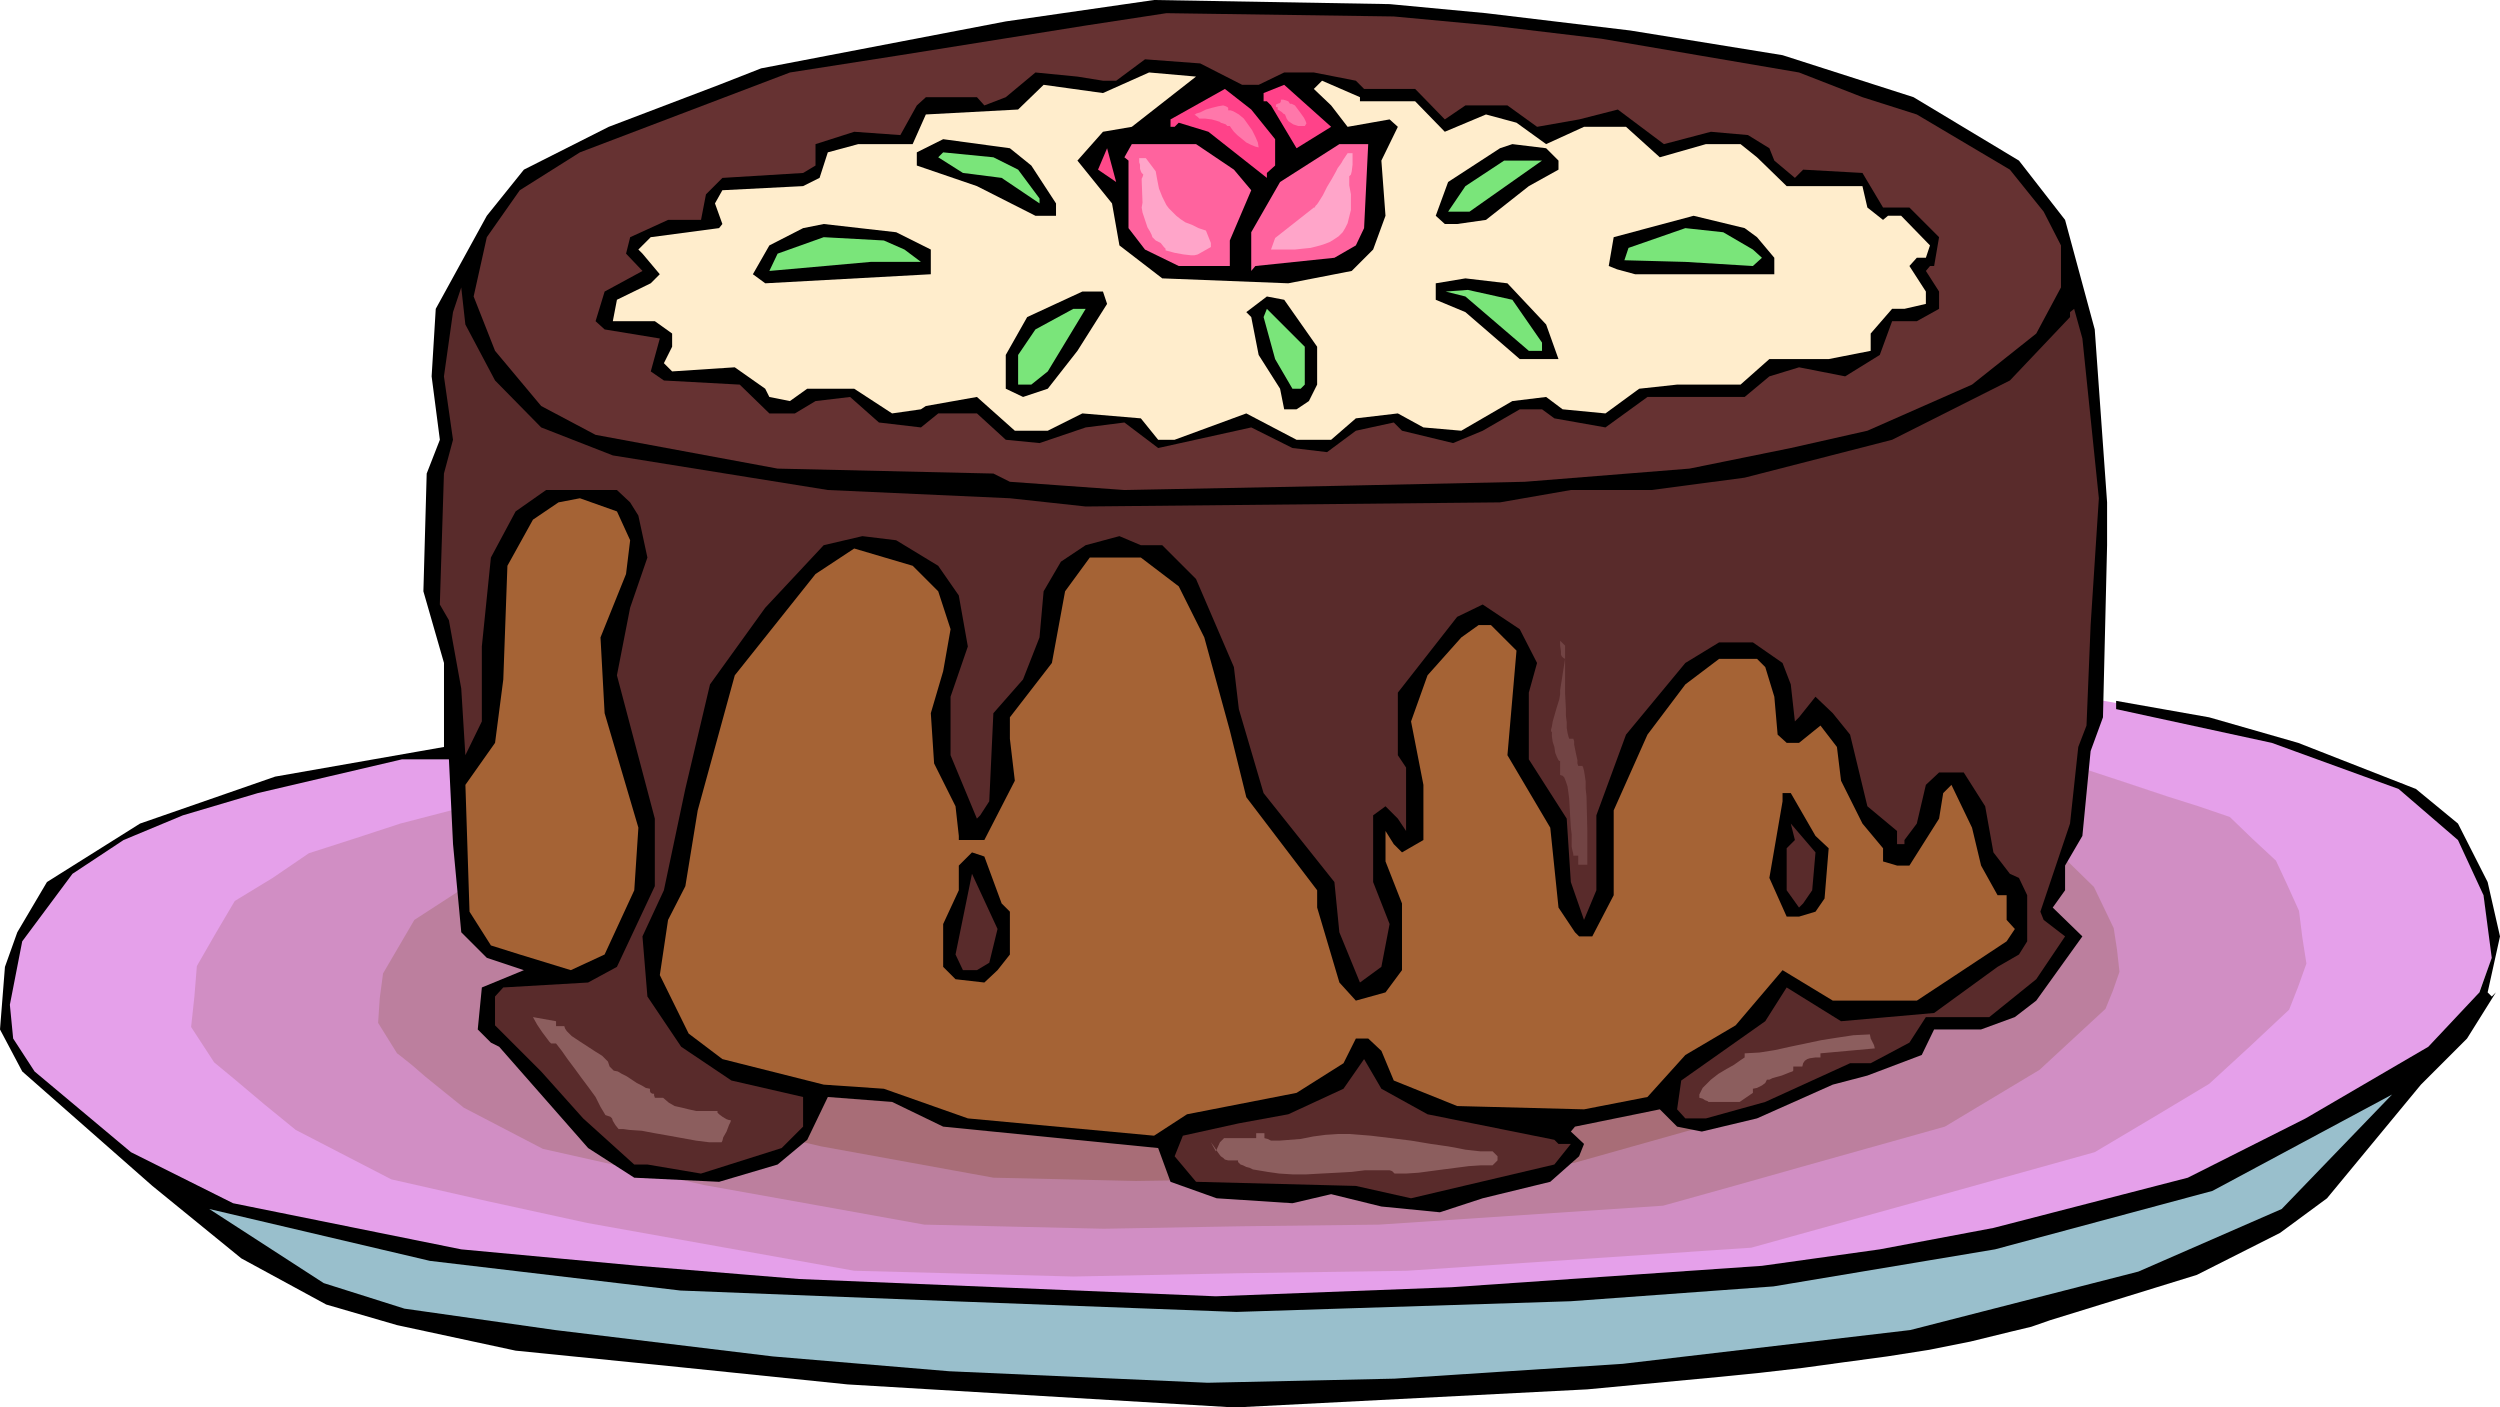 <?xml version="1.0" encoding="UTF-8" standalone="no"?>
<svg
   version="1.0"
   width="129.766mm"
   height="73.056mm"
   id="svg46"
   sodipodi:docname="Cake 15.wmf"
   xmlns:inkscape="http://www.inkscape.org/namespaces/inkscape"
   xmlns:sodipodi="http://sodipodi.sourceforge.net/DTD/sodipodi-0.dtd"
   xmlns="http://www.w3.org/2000/svg"
   xmlns:svg="http://www.w3.org/2000/svg">
  <sodipodi:namedview
     id="namedview46"
     pagecolor="#ffffff"
     bordercolor="#000000"
     borderopacity="0.25"
     inkscape:showpageshadow="2"
     inkscape:pageopacity="0.0"
     inkscape:pagecheckerboard="0"
     inkscape:deskcolor="#d1d1d1"
     inkscape:document-units="mm" />
  <defs
     id="defs1">
    <pattern
       id="WMFhbasepattern"
       patternUnits="userSpaceOnUse"
       width="6"
       height="6"
       x="0"
       y="0" />
  </defs>
  <path
     style="fill:#e5a0ea;fill-opacity:1;fill-rule:evenodd;stroke:none"
     d="m 163.539,141.048 -76.114,6.463 -19.23,2.747 -18.907,4.847 -21.17,6.947 -17.13,10.987 -8.726,15.026 -1.293,14.056 5.171,8.402 4.525,3.393 14.382,11.956 21.978,11.471 45.41,10.017 61.57,10.987 50.581,1.454 76.76,-1.454 79.669,-5.17 79.184,-21.973 26.502,-15.834 18.422,-17.288 3.878,-10.502 -1.778,-12.279 -5.171,-11.31 -10.504,-10.179 -14.544,-4.847 -24.24,-7.917 -26.341,-4.685 -78.376,-0.969 h -66.902 -0.323 l -0.323,0.162 h -0.485 -0.646 -0.646 l -0.808,0.162 h -0.97 -1.131 l -1.131,0.162 h -1.293 l -1.293,0.162 -3.07,0.162 -3.232,0.162 -3.555,0.162 -3.878,0.162 -4.04,0.323 -4.202,0.323 -4.525,0.162 -4.363,0.162 -9.211,0.646 -9.211,0.485 -4.363,0.323 -4.363,0.162 -4.202,0.162 -4.04,0.323 -3.878,0.162 -3.555,0.162 -3.232,0.323 -2.909,0.162 h -1.293 -1.293 l -1.131,0.162 h -0.97 l -0.97,0.162 h -0.808 -0.646 -0.646 -0.323 l -0.323,0.162 z"
     id="path1" />
  <path
     style="fill:#d18ec4;fill-opacity:1;fill-rule:evenodd;stroke:none"
     d="m 175.821,149.45 -32.32,2.908 -32.32,2.747 -8.242,1.131 -8.242,1.131 -16.16,4.201 -8.888,2.908 -9.05,2.908 -7.11,4.847 -7.434,4.524 -3.717,6.301 -3.717,6.463 -0.485,5.978 -0.646,5.978 4.525,6.947 3.717,3.07 6.141,5.17 6.141,5.009 9.373,4.847 9.373,4.847 19.23,4.362 19.23,4.201 26.179,4.685 26.179,4.685 42.986,1.131 32.643,-0.646 32.805,-0.485 67.549,-4.524 33.774,-9.371 33.613,-9.371 11.15,-6.624 11.312,-6.786 7.918,-7.271 7.757,-7.271 1.778,-4.524 1.616,-4.524 -0.808,-5.17 -0.646,-5.17 -2.262,-5.009 -2.262,-4.847 -4.525,-4.201 -4.525,-4.362 -6.141,-2.1 -6.141,-1.939 -10.181,-3.393 -10.342,-3.393 -11.312,-1.939 -11.15,-2.1 -66.579,-0.808 h -56.883 -0.485 l -0.485,0.162 h -0.485 -0.646 l -0.808,0.162 h -0.646 -1.939 l -2.262,0.162 -2.424,0.162 -2.909,0.162 -3.07,0.162 -3.232,0.323 -3.394,0.162 -3.717,0.162 -7.434,0.485 -7.757,0.323 -7.757,0.485 -3.878,0.323 -3.717,0.162 -3.555,0.162 -3.394,0.162 -3.232,0.323 -3.07,0.162 -2.747,0.162 -2.424,0.162 -2.262,0.162 h -1.778 -0.808 l -0.646,0.162 h -0.646 -0.485 -0.323 z"
     id="path2" />
  <path
     style="fill:#bc7f9e;fill-opacity:1;fill-rule:evenodd;stroke:none"
     d="m 188.102,157.851 -53.328,4.847 -6.787,0.808 -6.787,0.969 -6.464,1.616 -6.787,1.777 -7.272,2.424 -7.434,2.424 -5.979,3.878 -5.979,3.878 -6.141,10.502 -0.646,4.847 -0.323,4.847 3.717,5.978 0.646,0.485 0.808,0.646 1.616,1.293 2.424,2.1 2.586,2.1 5.01,4.039 15.514,8.078 15.837,3.554 15.837,3.554 21.654,3.878 21.493,3.878 35.229,0.808 26.987,-0.485 26.987,-0.323 55.752,-3.716 13.898,-3.878 13.736,-3.878 27.634,-7.755 18.584,-11.148 12.928,-11.956 1.454,-3.554 1.293,-3.716 -0.485,-4.362 -0.646,-4.201 -3.878,-8.078 -7.272,-7.109 -10.181,-3.393 -8.403,-2.747 -8.565,-2.908 -9.211,-1.616 -9.211,-1.616 -27.31,-0.323 -27.472,-0.485 h -46.864 -0.162 l -0.646,0.162 h -0.97 l -1.131,0.162 h -1.616 l -1.778,0.162 -2.101,0.162 h -2.424 l -2.424,0.162 -2.747,0.162 -2.909,0.162 -2.909,0.162 -6.141,0.485 -6.464,0.323 -6.302,0.323 -6.302,0.323 -2.909,0.323 h -2.747 l -2.586,0.323 h -2.586 l -2.262,0.162 -2.101,0.162 -1.778,0.162 h -1.454 l -1.293,0.162 h -0.808 -0.485 z"
     id="path3" />
  <path
     style="fill:#a86d77;fill-opacity:1;fill-rule:evenodd;stroke:none"
     d="m 200.384,166.415 -21.008,1.777 -21.008,1.939 -5.333,0.646 -5.333,0.808 -10.342,2.585 -11.635,3.878 -9.373,5.978 -2.424,4.201 -2.424,4.201 -0.323,3.716 -0.485,4.039 2.909,4.362 2.424,2.1 4.04,3.231 4.04,3.231 11.958,6.301 12.443,2.747 6.302,1.293 6.302,1.454 33.774,6.14 27.957,0.646 21.008,-0.323 21.17,-0.323 10.827,-0.808 10.989,-0.646 21.978,-1.454 21.816,-6.14 21.816,-5.978 14.382,-8.725 5.171,-4.685 5.01,-4.847 1.131,-2.747 0.97,-2.908 -0.323,-3.393 -0.485,-3.393 -1.454,-3.231 -1.454,-3.07 -2.909,-2.747 -2.909,-2.747 -8.08,-2.747 -13.251,-4.362 -14.544,-2.585 -43.147,-0.485 h -36.683 -0.162 -0.323 -0.808 l -0.97,0.162 h -1.293 l -1.454,0.162 h -1.616 l -1.778,0.162 -1.939,0.162 h -2.101 l -2.262,0.162 -2.262,0.162 -5.01,0.323 -5.01,0.162 -5.01,0.323 -4.848,0.323 -2.262,0.162 -2.262,0.162 h -2.101 l -1.939,0.162 -1.778,0.162 h -1.616 l -1.454,0.162 h -1.131 l -0.97,0.162 h -0.646 z"
     id="path4" />
  <path
     style="fill:#935e51;fill-opacity:1;fill-rule:evenodd;stroke:none"
     d="m 212.504,174.978 -30.542,2.585 -3.717,0.485 -4.04,0.485 -7.434,1.939 -4.202,1.454 -4.363,1.454 -6.787,4.362 -3.555,5.978 -0.323,2.747 -0.162,2.908 0.485,0.808 0.485,0.808 1.131,1.777 0.808,0.646 0.97,0.646 2.909,2.424 2.909,2.424 4.363,2.262 4.525,2.262 17.938,4.039 24.725,4.362 10.181,0.323 10.019,0.162 15.352,-0.162 15.352,-0.323 31.835,-2.1 15.837,-4.362 15.837,-4.362 5.171,-3.231 5.333,-3.07 3.717,-3.393 3.717,-3.554 0.808,-2.1 0.808,-2.1 -0.323,-2.424 -0.323,-2.424 -2.262,-4.685 -1.939,-1.939 -2.101,-2.1 -2.909,-0.969 -2.909,-0.969 -5.01,-1.454 -4.686,-1.616 -5.333,-0.969 -5.333,-0.969 -15.514,-0.162 -7.918,-0.162 -7.757,-0.162 h -26.826 -0.485 l -0.485,0.162 h -0.646 -0.97 l -0.97,0.162 h -1.293 l -1.293,0.162 h -1.454 l -1.454,0.162 -3.394,0.162 -3.555,0.162 -3.555,0.323 -3.717,0.162 -3.555,0.162 -3.232,0.162 -1.616,0.162 -1.293,0.162 h -1.293 l -1.293,0.162 h -0.97 -0.808 l -0.808,0.162 h -0.485 z"
     id="path5" />
  <path
     style="fill:#7c4928;fill-opacity:1;fill-rule:evenodd;stroke:none"
     d="m 224.624,183.379 -18.907,1.616 -4.848,0.646 -4.848,1.293 -5.171,1.777 -4.363,2.585 -2.101,3.878 -0.485,3.554 1.454,1.939 1.131,0.969 3.555,2.908 5.494,2.908 11.312,2.424 15.352,2.908 12.766,0.323 19.069,-0.323 19.877,-1.293 19.877,-5.493 6.626,-4.039 4.525,-4.362 0.97,-2.585 -0.323,-3.07 -1.293,-2.908 -2.747,-2.424 -3.555,-1.131 -6.141,-2.1 -6.626,-1.131 -19.554,-0.162 h -16.645 -0.162 -0.323 -1.131 -0.646 l -1.616,0.162 -1.778,0.162 h -2.101 l -4.525,0.323 -4.525,0.162 -1.939,0.162 -1.939,0.162 h -1.454 -0.646 -0.97 l -0.323,0.162 z"
     id="path6" />
  <path
     style="fill:#000000;fill-opacity:1;fill-rule:evenodd;stroke:none"
     d="m 291.526,2.585 28.28,3.393 29.896,4.847 25.694,8.24 20.685,12.441 9.05,11.633 5.818,21.488 2.424,33.929 v 8.402 l -0.808,33.768 -2.424,6.624 -1.616,16.641 -3.394,5.816 v 4.847 l -2.424,3.393 5.818,5.655 -9.05,12.602 -4.202,3.231 -6.626,2.424 h -9.211 l -2.424,5.009 -10.666,4.039 -6.787,1.777 -14.867,6.624 -10.827,2.585 -4.848,-0.969 -3.394,-3.393 -16.645,3.393 -0.808,0.969 2.586,2.424 -0.97,2.424 -5.656,5.009 -13.251,3.231 -8.403,2.747 -11.474,-1.131 -9.858,-2.424 -7.595,1.777 -14.867,-0.969 -9.05,-3.231 -2.424,-6.624 -42.178,-4.201 -10.019,-4.847 -12.605,-0.969 -4.04,8.402 -5.818,4.847 -11.474,3.393 -16.645,-0.808 -9.05,-5.816 -17.453,-19.873 -1.616,-0.808 -2.586,-2.585 0.808,-8.24 8.242,-3.393 -7.272,-2.424 -5.01,-5.009 -1.616,-17.288 -0.808,-16.641 h -9.211 l -28.28,6.624 -14.706,4.362 -11.635,4.847 -10.019,6.624 -9.858,13.249 -2.424,12.441 0.646,6.624 4.202,6.463 18.907,15.834 20.038,10.017 44.763,9.048 34.744,3.231 31.512,2.585 81.77,3.393 46.218,-1.777 60.923,-4.201 23.109,-3.231 22.301,-4.201 38.138,-9.856 23.109,-11.633 24.078,-14.056 10.019,-10.663 2.424,-6.786 -1.616,-12.279 -5.01,-10.825 -11.635,-10.017 -24.886,-9.048 -30.542,-6.624 v -1.616 l 18.261,3.231 17.453,5.009 23.109,9.048 8.242,6.786 5.818,11.471 2.424,10.663 -2.424,10.987 0.808,0.808 0.808,-0.808 -5.656,9.048 -9.05,9.048 -18.422,22.296 -9.211,6.786 -16.322,8.24 -28.765,8.886 -3.717,1.293 -4.04,0.969 -7.918,1.939 -8.08,1.616 -8.242,1.293 -8.403,1.131 -8.242,1.131 -8.403,0.969 -8.08,0.808 -25.694,2.424 -69.165,3.554 -75.952,-4.524 -32.966,-3.393 -32.158,-3.231 -23.27,-5.009 L 63.994,255.923 47.349,246.875 29.896,232.657 4.363,210.199 0,201.959 l 0.97,-12.279 2.424,-6.786 5.818,-9.856 18.261,-11.471 26.502,-9.209 33.128,-5.816 V 130.062 L 83.062,116.005 83.709,92.901 86.294,86.277 84.678,73.836 85.486,60.588 95.505,42.331 102.777,33.283 119.422,24.881 141.077,16.641 149.318,13.41 197.313,4.201 226.401,0 272.619,0.808 Z"
     id="path7" />
  <path
     style="fill:#663232;fill-opacity:1;fill-rule:evenodd;stroke:none"
     d="m 292.496,5.009 21.654,2.585 38.784,6.624 12.443,4.847 10.666,3.393 18.261,10.825 6.626,8.24 3.394,6.624 v 8.24 l -4.848,9.048 -12.605,10.017 -20.523,9.048 -15.029,3.393 -19.877,4.039 -32.32,2.585 -37.33,0.808 -41.208,0.808 -22.462,-1.616 -3.232,-1.616 -42.339,-0.969 -35.714,-6.624 -10.666,-5.655 -9.05,-10.825 -4.202,-10.663 2.586,-11.633 6.464,-9.209 11.797,-7.432 41.208,-15.672 21.654,-3.393 36.36,-5.816 15.837,-2.424 44.602,0.646 z"
     id="path8" />
  <path
     style="fill:#000000;fill-opacity:1;fill-rule:evenodd;stroke:none"
     d="m 243.693,16.641 h 3.232 l 5.01,-2.424 h 5.818 l 8.242,1.616 1.616,1.616 h 10.019 l 5.818,5.978 4.04,-2.747 h 8.242 l 5.818,4.201 8.242,-1.454 7.595,-1.939 9.05,6.786 9.211,-2.424 7.272,0.646 4.202,2.585 0.97,2.424 4.04,3.393 1.616,-1.616 11.635,0.646 4.04,6.786 h 5.171 l 5.818,5.816 -0.97,5.655 h -0.808 l -0.808,0.969 2.586,4.039 v 3.393 l -4.363,2.424 h -4.848 l -2.424,6.624 -6.787,4.201 -9.05,-1.777 -5.818,1.777 -4.848,4.039 h -19.069 l -8.242,5.978 -10.019,-1.777 -2.424,-1.777 h -4.363 l -7.272,4.201 -5.818,2.424 -10.019,-2.424 -1.616,-1.616 -7.434,1.616 -5.656,4.201 -6.787,-0.808 -8.08,-4.039 -18.261,4.039 -6.626,-5.009 -7.595,0.969 -9.05,3.07 -6.626,-0.646 -5.656,-5.17 h -7.595 l -3.394,2.747 -8.242,-0.969 -5.656,-5.009 -6.787,0.808 -4.04,2.424 h -5.01 l -5.818,-5.655 -14.867,-0.808 -2.586,-1.777 1.778,-6.463 -10.827,-1.777 -1.778,-1.616 1.778,-5.816 7.434,-4.039 -3.232,-3.393 0.808,-3.231 7.434,-3.393 h 6.464 l 0.97,-5.009 3.232,-3.231 15.837,-0.969 2.424,-1.454 v -4.201 l 7.595,-2.424 9.05,0.646 3.232,-5.816 1.778,-1.616 h 10.019 l 1.454,1.616 4.202,-1.616 5.818,-4.847 8.242,0.808 5.01,0.808 h 2.586 l 5.656,-4.201 10.827,0.808 z"
     id="path9" />
  <path
     style="fill:#ffedcc;fill-opacity:1;fill-rule:evenodd;stroke:none"
     d="m 222.038,24.881 -5.656,0.969 -5.01,5.655 6.787,8.402 1.454,8.24 8.403,6.463 24.725,0.969 12.443,-2.424 4.202,-4.201 2.424,-6.624 -0.808,-10.825 3.232,-6.624 -1.616,-1.454 -8.242,1.454 -3.232,-4.201 -3.394,-3.231 1.616,-1.616 7.434,3.231 v 0.808 h 10.827 l 5.818,5.978 8.08,-3.393 5.979,1.616 5.818,4.201 7.434,-3.393 h 8.242 l 6.626,5.978 9.05,-2.585 h 6.787 l 3.232,2.585 5.818,5.655 h 14.867 l 0.97,4.201 3.07,2.424 0.97,-0.808 h 2.586 l 5.656,5.816 -0.808,2.424 h -1.778 l -1.454,1.616 3.232,5.009 v 2.424 l -4.202,0.969 h -2.424 l -4.202,4.847 v 3.393 l -8.242,1.616 h -11.635 l -5.656,5.009 h -12.443 l -7.434,0.808 -6.626,4.847 -8.403,-0.808 -3.232,-2.424 -6.626,0.808 -10.019,5.816 -7.434,-0.646 -5.01,-2.747 -8.242,0.969 -4.848,4.201 h -6.787 l -9.858,-5.17 -14.059,5.17 h -3.232 l -3.394,-4.201 -11.474,-0.969 -6.787,3.393 h -6.464 l -7.434,-6.624 -10.019,1.777 -0.97,0.646 -5.656,0.808 -7.434,-4.847 h -9.211 l -3.394,2.424 -4.04,-0.808 -0.808,-1.616 -5.979,-4.201 -12.282,0.808 -1.616,-1.616 1.616,-3.231 v -2.585 l -3.394,-2.424 h -8.242 l 0.808,-4.201 6.626,-3.231 1.778,-1.777 -3.394,-4.039 -0.808,-0.808 2.424,-2.424 13.413,-1.777 0.646,-0.808 -1.454,-4.039 1.454,-2.585 15.837,-0.808 3.232,-1.616 1.616,-5.009 5.979,-1.616 h 10.666 l 2.586,-5.816 18.099,-0.969 5.01,-4.847 11.635,1.616 9.05,-4.039 9.211,0.808 z"
     id="path10" />
  <path
     style="fill:#ff4289;fill-opacity:1;fill-rule:evenodd;stroke:none"
     d="m 254.358,29.082 -5.01,-8.402 -0.808,-0.808 h -0.646 v -1.616 l 4.04,-1.616 9.211,8.24 z"
     id="path11" />
  <path
     style="fill:#ff4289;fill-opacity:1;fill-rule:evenodd;stroke:none"
     d="m 250.157,27.305 v 5.17 l -1.616,1.454 v 0.969 l -11.474,-9.048 -5.818,-1.777 -0.808,0.808 h -0.808 v -1.454 l 10.666,-5.978 5.171,4.039 z"
     id="path12" />
  <path
     style="fill:#000000;fill-opacity:1;fill-rule:evenodd;stroke:none"
     d="m 202.323,32.475 4.848,7.432 v 2.424 h -4.04 L 191.657,36.514 179.861,32.475 v -2.585 l 5.171,-2.585 13.09,1.777 z"
     id="path13" />
  <path
     style="fill:#ff639e;fill-opacity:1;fill-rule:evenodd;stroke:none"
     d="m 242.077,33.283 3.394,4.039 -4.202,9.856 v 5.009 h -10.019 l -6.626,-3.231 -3.232,-4.201 V 31.506 l -0.808,-0.646 1.454,-2.585 h 12.605 z"
     id="path14" />
  <path
     style="fill:#ff639e;fill-opacity:1;fill-rule:evenodd;stroke:none"
     d="m 267.609,44.754 -1.616,3.393 -4.202,2.424 -15.514,1.616 -0.808,0.969 v -7.594 l 5.656,-9.856 11.635,-7.432 h 5.656 z"
     id="path15" />
  <path
     style="fill:#000000;fill-opacity:1;fill-rule:evenodd;stroke:none"
     d="M 305.747,31.506 V 33.283 l -5.818,3.231 -8.403,6.624 -5.656,0.808 h -2.424 l -1.778,-1.616 2.424,-6.624 10.181,-6.624 2.424,-0.808 6.626,0.808 z"
     id="path16" />
  <path
     style="fill:#ff4989;fill-opacity:1;fill-rule:evenodd;stroke:none"
     d="m 215.413,33.283 1.778,-4.201 1.778,6.624 z"
     id="path17" />
  <path
     style="fill:#7ae57a;fill-opacity:1;fill-rule:evenodd;stroke:none"
     d="m 199.737,33.283 4.202,5.655 v 0.969 l -7.434,-5.009 -7.595,-0.969 -4.848,-3.07 0.97,-0.969 9.858,0.969 z"
     id="path18" />
  <path
     style="fill:#7ae57a;fill-opacity:1;fill-rule:evenodd;stroke:none"
     d="m 288.294,41.523 h -4.202 l 3.394,-5.009 7.595,-5.009 h 7.434 z"
     id="path19" />
  <path
     style="fill:#000000;fill-opacity:1;fill-rule:evenodd;stroke:none"
     d="m 344.692,46.531 3.394,4.039 v 3.231 h -27.31 l -3.555,-0.969 -1.616,-0.646 0.97,-5.655 15.675,-4.201 10.019,2.424 z"
     id="path20" />
  <path
     style="fill:#000000;fill-opacity:1;fill-rule:evenodd;stroke:none"
     d="m 182.608,48.955 v 4.847 l -32.482,1.777 -2.424,-1.777 3.232,-5.655 6.626,-3.393 4.04,-0.808 14.221,1.616 z"
     id="path21" />
  <path
     style="fill:#7ae57a;fill-opacity:1;fill-rule:evenodd;stroke:none"
     d="m 343.884,48.955 1.778,1.616 -1.778,1.616 -13.251,-0.808 -11.958,-0.323 0.808,-2.424 11.15,-3.878 7.434,0.808 z"
     id="path22" />
  <path
     style="fill:#7ae57a;fill-opacity:1;fill-rule:evenodd;stroke:none"
     d="m 177.437,48.955 3.232,2.424 h -9.858 l -19.877,1.777 1.616,-3.393 9.05,-3.231 11.797,0.646 z"
     id="path23" />
  <path
     style="fill:#000000;fill-opacity:1;fill-rule:evenodd;stroke:none"
     d="m 303.323,63.658 2.424,6.786 h -7.595 l -10.666,-9.209 -5.818,-2.424 v -3.231 l 5.818,-0.969 8.242,0.969 z"
     id="path24" />
  <path
     style="fill:#592b2b;fill-opacity:1;fill-rule:evenodd;stroke:none"
     d="m 97.121,74.644 9.05,9.209 14.059,5.493 42.178,6.786 35.714,1.616 14.867,1.616 81.285,-0.808 13.898,-2.424 h 15.837 l 18.261,-2.424 28.926,-7.432 23.109,-11.633 11.797,-12.441 v -0.969 l 0.808,-0.646 1.616,5.816 3.232,31.344 -1.616,24.881 -0.808,19.711 -1.616,4.201 -1.616,15.026 -5.818,17.288 0.646,1.616 4.202,3.231 -5.656,8.402 -9.211,7.432 h -12.443 l -3.232,5.009 -7.595,4.039 h -4.04 l -16.645,7.594 -11.635,3.231 h -4.04 l -1.616,-1.777 0.808,-5.655 16.483,-11.633 4.202,-6.624 10.666,6.624 18.261,-1.616 12.443,-9.048 4.202,-2.424 1.616,-2.585 v -9.048 l -1.616,-3.393 -1.778,-0.808 -3.232,-4.201 -1.616,-9.048 -4.202,-6.624 h -4.848 l -2.586,2.424 -1.778,7.594 -2.424,3.231 v 0.808 h -1.454 v -2.585 l -5.818,-4.847 -3.394,-14.056 -3.394,-4.201 -3.394,-3.231 -3.232,4.039 -0.808,0.808 -0.808,-7.271 -1.616,-4.201 -5.818,-4.039 h -6.626 l -6.626,4.039 -11.635,14.056 -5.818,15.834 v 14.703 l -2.424,5.816 -2.586,-7.432 -0.808,-12.441 -7.434,-11.633 v -13.087 l 1.616,-5.816 -3.394,-6.624 -7.272,-4.847 -5.01,2.424 -11.635,14.864 v 12.279 l 1.616,2.424 v 12.441 l -1.616,-2.424 -2.424,-2.424 -2.424,1.777 v 13.087 l 3.232,8.24 -1.616,8.402 -4.202,3.07 -4.04,-9.856 -0.97,-9.856 -13.898,-17.449 -4.848,-16.48 -0.97,-8.24 -7.434,-17.288 -6.626,-6.624 h -4.202 l -4.202,-1.777 -6.626,1.777 -4.848,3.231 -3.394,5.816 -0.808,9.048 -3.232,8.24 -5.818,6.624 -0.808,17.288 -1.778,2.747 -0.646,0.646 -5.171,-12.441 v -11.471 l 3.394,-9.856 -1.778,-10.017 -4.04,-5.816 -8.242,-5.009 -6.626,-0.808 -7.595,1.777 -11.474,12.279 -10.827,15.026 -4.848,20.519 -4.202,19.873 -4.202,9.048 0.97,11.794 6.626,9.856 9.858,6.624 14.059,3.231 v 5.816 l -4.202,4.201 -15.837,5.009 -10.504,-1.777 h -2.586 l -10.019,-9.048 -8.242,-9.209 -9.05,-9.048 v -5.655 l 1.616,-1.777 16.645,-0.969 5.656,-3.07 7.434,-15.834 v -13.249 l -7.434,-28.113 2.586,-13.249 3.394,-9.856 -1.778,-8.24 -1.616,-2.585 -2.586,-2.424 h -13.898 l -5.979,4.201 -4.848,9.048 -1.778,17.449 v 14.703 l -3.232,6.624 -0.808,-13.087 -2.424,-13.41 -1.778,-3.07 0.808,-25.689 1.778,-6.624 -1.778,-12.441 1.778,-12.602 1.616,-4.847 0.808,7.271 z"
     id="path25" />
  <path
     style="fill:#000000;fill-opacity:1;fill-rule:evenodd;stroke:none"
     d="m 217.19,59.618 -5.818,9.209 -5.818,7.432 -4.848,1.616 -3.394,-1.616 v -6.624 l 4.202,-7.432 10.827,-5.009 h 4.04 z"
     id="path26" />
  <path
     style="fill:#7ae57a;fill-opacity:1;fill-rule:evenodd;stroke:none"
     d="m 302.515,67.212 v 1.616 h -2.586 l -12.443,-10.663 -3.878,-0.969 4.363,-0.323 8.726,1.939 z"
     id="path27" />
  <path
     style="fill:#000000;fill-opacity:1;fill-rule:evenodd;stroke:none"
     d="m 258.398,68.02 v 7.432 l -1.616,3.231 -2.424,1.616 h -2.424 l -0.808,-4.039 -4.202,-6.624 -1.454,-7.432 -0.97,-0.969 4.04,-3.07 3.394,0.646 z"
     id="path28" />
  <path
     style="fill:#7ae57a;fill-opacity:1;fill-rule:evenodd;stroke:none"
     d="m 205.555,72.867 -3.232,2.585 h -2.586 v -5.816 l 3.394,-5.009 7.434,-4.039 h 2.424 z"
     id="path29" />
  <path
     style="fill:#7ae57a;fill-opacity:1;fill-rule:evenodd;stroke:none"
     d="m 255.974,75.452 -0.808,0.808 h -1.616 l -3.394,-5.816 -2.262,-8.24 0.646,-1.616 7.434,7.432 z"
     id="path30" />
  <path
     style="fill:#a56335;fill-opacity:1;fill-rule:evenodd;stroke:none"
     d="m 123.624,105.988 -0.808,6.624 -5.01,12.441 0.808,14.864 6.626,22.458 -0.808,12.279 -5.818,12.602 -6.626,3.07 -10.019,-3.07 -5.656,-1.777 -4.202,-6.624 -0.808,-24.881 5.818,-8.24 1.616,-12.441 0.808,-22.296 5.01,-9.048 5.01,-3.393 4.202,-0.808 7.272,2.585 z"
     id="path31" />
  <path
     style="fill:#a56335;fill-opacity:1;fill-rule:evenodd;stroke:none"
     d="m 184.062,116.005 2.424,7.432 -1.454,8.24 -2.424,8.24 0.646,9.856 4.202,8.402 0.646,5.816 v 0.808 h 5.01 l 5.979,-11.633 -0.97,-8.24 v -4.201 l 8.242,-10.663 2.586,-14.056 4.848,-6.624 h 10.019 l 7.434,5.655 5.01,10.017 5.01,18.257 3.232,13.087 13.898,18.257 v 3.393 l 4.363,14.703 3.232,3.554 5.818,-1.616 3.232,-4.362 v -13.087 l -3.232,-8.24 v -5.978 l 1.616,2.585 1.616,1.616 4.202,-2.424 V 153.974 l -2.424,-12.441 3.232,-9.048 6.626,-7.432 3.394,-2.424 h 2.424 l 5.01,5.009 -1.778,20.519 8.403,14.218 1.616,15.672 3.232,4.847 0.808,0.808 h 2.586 l 4.202,-8.078 v -16.641 l 6.626,-14.864 7.434,-9.856 6.626,-5.009 h 7.434 l 1.616,1.616 1.778,5.816 0.646,7.432 1.778,1.616 h 2.424 l 4.202,-3.393 3.232,4.201 0.808,6.624 4.202,8.402 4.04,4.847 v 2.585 l 2.747,0.808 h 2.424 l 5.818,-9.209 0.808,-5.009 1.616,-1.616 4.04,8.402 1.778,7.432 3.232,5.816 h 1.778 v 4.847 l 1.616,1.777 -1.616,2.424 -10.019,6.624 -7.595,5.009 h -16.483 l -9.858,-5.978 -9.211,10.825 -9.858,5.816 -7.434,8.24 -12.443,2.424 -24.886,-0.646 -12.443,-5.009 -2.424,-5.816 -2.586,-2.424 h -2.424 l -2.424,4.847 -9.211,5.816 -21.493,4.201 -6.464,4.201 -36.522,-3.393 -16.483,-5.816 -11.797,-0.808 -19.877,-5.009 -6.626,-5.009 -5.656,-11.471 1.616,-10.825 3.394,-6.624 2.424,-14.864 7.272,-26.497 15.837,-19.873 7.595,-5.009 11.474,3.393 z"
     id="path32" />
  <path
     style="fill:#000000;fill-opacity:1;fill-rule:evenodd;stroke:none"
     d="m 356.166,163.991 2.586,2.424 -0.808,9.856 -1.778,2.585 -3.232,0.969 h -2.424 l -3.394,-7.594 2.586,-15.026 v -1.616 h 1.616 z"
     id="path33" />
  <path
     style="fill:#592b2b;fill-opacity:1;fill-rule:evenodd;stroke:none"
     d="m 355.52,174.654 -1.778,2.585 -0.808,0.808 -2.424,-3.393 v -8.24 l 1.616,-1.616 -0.808,-3.231 4.848,5.655 z"
     id="path34" />
  <path
     style="fill:#000000;fill-opacity:1;fill-rule:evenodd;stroke:none"
     d="m 196.505,177.24 1.616,1.616 v 8.402 l -2.424,3.07 -2.586,2.424 -5.656,-0.646 -2.424,-2.424 v -8.402 l 3.07,-6.624 v -4.847 l 2.586,-2.585 2.424,0.808 z"
     id="path35" />
  <path
     style="fill:#592b2b;fill-opacity:1;fill-rule:evenodd;stroke:none"
     d="m 194.081,188.872 -2.424,1.454 h -2.747 l -1.454,-3.07 3.232,-15.834 5.01,10.825 z"
     id="path36" />
  <path
     style="fill:#592b2b;fill-opacity:1;fill-rule:evenodd;stroke:none"
     d="m 280.052,218.601 24.886,5.009 0.808,0.808 h 2.424 l -3.232,4.039 -28.118,6.624 -10.827,-2.424 -31.35,-0.808 -4.202,-5.009 1.616,-4.039 10.989,-2.424 9.696,-1.777 10.827,-5.009 4.04,-5.816 3.394,5.816 z"
     id="path37" />
  <path
     style="fill:#8c5e5e;fill-opacity:1;fill-rule:evenodd;stroke:none"
     d="m 104.555,199.536 0.808,1.454 0.97,1.454 0.97,1.293 0.485,0.646 0.323,0.323 h 0.97 l 1.131,1.454 1.131,1.616 1.454,1.939 1.293,1.777 1.454,1.939 1.293,1.777 0.97,1.939 0.97,1.616 0.485,0.162 0.485,0.162 0.323,0.323 0.162,0.485 0.485,0.808 0.646,0.808 h 0.97 l 1.131,0.162 2.424,0.162 2.586,0.485 2.747,0.485 5.333,0.969 2.586,0.323 h 2.424 l 0.162,-0.323 0.162,-0.646 0.646,-1.131 0.485,-1.293 0.323,-0.646 v -0.323 h -0.323 l -0.485,-0.162 -0.808,-0.485 -0.646,-0.485 -0.323,-0.323 v -0.323 h -2.747 -1.454 l -1.454,-0.323 -1.293,-0.323 -1.454,-0.323 -1.131,-0.646 -1.131,-0.969 v 0 h -0.808 -0.808 v 0 l -0.162,-0.485 v -0.323 h -0.323 l -0.323,-0.162 -0.162,-0.323 v -0.485 l -0.808,-0.162 -0.808,-0.485 -0.97,-0.485 -0.97,-0.646 -0.97,-0.646 -0.97,-0.485 -0.808,-0.485 -0.808,-0.162 v 0 l -0.808,-0.808 -0.162,-0.485 -0.162,-0.485 -0.485,-0.485 -0.646,-0.646 -1.293,-0.808 -3.232,-2.1 -1.454,-0.969 -0.485,-0.485 -0.485,-0.485 -0.323,-0.485 -0.162,-0.485 h -1.616 v -0.969 z"
     id="path38" />
  <path
     style="fill:#8c5e5e;fill-opacity:1;fill-rule:evenodd;stroke:none"
     d="m 237.552,224.094 0.485,0.646 0.323,0.485 0.646,0.969 0.485,0.646 0.485,0.323 0.323,0.323 0.646,0.162 h 0.808 1.131 v 0.323 l 0.162,0.162 0.323,0.323 0.485,0.162 0.646,0.323 0.646,0.162 0.646,0.323 0.97,0.162 1.939,0.323 2.262,0.323 2.586,0.162 h 2.747 l 2.909,-0.162 3.07,-0.162 2.909,-0.162 2.586,-0.323 h 1.293 1.131 0.97 0.808 0.646 l 0.485,0.162 0.323,0.323 0.162,0.162 h 2.262 l 2.424,-0.162 4.848,-0.646 5.01,-0.646 2.424,-0.162 h 2.262 l 0.97,-0.969 v -0.808 l -0.97,-0.969 v 0 h -1.131 -1.293 l -1.454,-0.162 -1.454,-0.162 -1.616,-0.323 -1.778,-0.323 -3.394,-0.485 -3.878,-0.646 -3.878,-0.485 -4.04,-0.485 -4.04,-0.323 h -2.424 l -2.424,0.162 -2.424,0.323 -2.424,0.485 -2.101,0.162 -2.101,0.162 h -0.808 -0.808 l -0.646,-0.323 -0.646,-0.162 v -0.969 h -1.616 v 0.969 h -6.302 l -0.808,0.808 -0.808,1.777 z"
     id="path39" />
  <path
     style="fill:#8c5e5e;fill-opacity:1;fill-rule:evenodd;stroke:none"
     d="m 342.268,207.453 -0.485,0.323 -0.485,0.323 -1.131,0.808 -1.454,0.808 -1.616,0.969 -1.454,1.131 -1.131,1.131 -0.485,0.485 -0.323,0.646 -0.323,0.646 v 0.646 l 0.646,0.162 0.485,0.323 0.485,0.162 0.162,0.162 h 6.141 l 2.586,-1.777 v -0.808 l 0.808,-0.162 0.97,-0.485 0.646,-0.485 0.162,-0.323 0.162,-0.323 h 0.485 l 0.646,-0.323 1.778,-0.485 0.808,-0.323 0.808,-0.323 0.485,-0.162 0.162,-0.162 v 0 0 -0.808 h 1.778 l 0.162,-0.646 0.323,-0.485 0.485,-0.323 0.485,-0.162 1.131,-0.162 h 0.97 v -0.808 l 10.666,-0.969 -0.162,-0.646 -0.323,-0.646 -0.323,-0.646 -0.162,-0.808 -3.232,0.162 -3.232,0.485 -3.07,0.485 -6.141,1.293 -2.909,0.646 -3.07,0.485 -2.909,0.162 z"
     id="path40" />
  <path
     style="fill:#724444;fill-opacity:1;fill-rule:evenodd;stroke:none"
     d="m 306.07,135.394 v 0.808 l -0.162,0.969 -0.646,2.1 -0.646,2.262 -0.162,0.969 -0.162,0.646 v 0.323 l 0.162,0.162 v 0.808 l 0.162,1.131 0.323,0.969 0.162,1.131 0.323,0.808 0.323,0.646 0.162,0.162 h 0.162 v 2.747 l 0.485,0.162 0.323,0.323 0.323,0.808 0.323,0.969 0.162,1.131 0.162,1.293 0.162,2.908 0.162,2.747 0.162,1.293 v 1.293 1.131 l 0.162,0.808 0.162,0.646 v 0.323 h 0.97 v 1.777 h 0.808 0.97 v -5.17 -1.616 l -0.162,-6.624 -0.162,-1.454 v -1.454 l -0.162,-1.131 -0.162,-0.969 -0.162,-0.646 -0.162,-0.323 h -0.808 l -0.162,-0.485 v -0.646 l -0.323,-1.454 -0.323,-1.616 v -0.646 l -0.162,-0.485 h -0.808 l -0.162,-0.485 -0.162,-0.646 -0.162,-0.969 v -1.131 l -0.162,-1.293 v -1.293 l -0.162,-3.07 v -2.908 -2.747 -3.716 l -0.97,-0.969 v 0.969 l 0.162,1.131 v 0.646 l 0.162,0.323 0.323,0.323 0.323,0.162 z"
     id="path41" />
  <path
     style="fill:#ffa5c9;fill-opacity:1;fill-rule:evenodd;stroke:none"
     d="m 223.493,31.021 v 0.808 l 0.162,0.485 v 0.485 0.323 l 0.162,0.485 0.162,0.323 0.162,0.162 0.162,0.162 -0.162,0.485 -0.162,0.323 v 0.323 l 0.162,4.362 -0.162,0.969 0.162,0.969 0.646,1.939 0.323,0.969 0.485,0.808 0.323,0.646 0.162,0.485 0.646,0.646 0.97,0.485 0.646,0.808 0.323,0.323 v 0.323 l 1.778,0.485 1.778,0.323 1.454,0.162 h 0.646 l 0.646,-0.162 2.586,-1.454 v -0.808 l -0.97,-2.424 -1.454,-0.485 -1.293,-0.646 -1.293,-0.485 -0.97,-0.646 -0.808,-0.646 -0.808,-0.808 -0.646,-0.646 -0.485,-0.646 -0.808,-1.616 -0.646,-1.616 -0.323,-1.616 -0.323,-1.777 -1.939,-2.585 z"
     id="path42" />
  <path
     style="fill:#ffa5c9;fill-opacity:1;fill-rule:evenodd;stroke:none"
     d="m 252.419,48.955 h 1.616 l 1.454,-0.162 1.616,-0.162 1.293,-0.323 1.131,-0.323 1.293,-0.485 0.808,-0.485 0.97,-0.646 0.808,-0.808 0.485,-0.808 0.485,-0.969 0.323,-1.293 0.323,-1.293 v -1.454 -1.616 l -0.323,-1.777 v -1.777 l 0.323,-0.323 0.162,-0.646 0.162,-1.293 v -1.293 -0.969 h -0.97 l -0.97,1.454 -0.162,0.323 -0.323,0.485 -0.485,0.646 -0.323,0.646 -0.808,1.454 -0.97,1.616 -0.808,1.616 -0.808,1.293 -0.323,0.485 -0.323,0.323 -0.162,0.323 h -0.162 l -7.595,5.978 -0.808,2.262 z"
     id="path43" />
  <path
     style="fill:#99bfcc;fill-opacity:1;fill-rule:evenodd;stroke:none"
     d="m 41.046,237.181 22.462,14.541 15.837,5.009 29.573,4.201 42.662,5.17 34.582,2.908 50.742,2.262 36.683,-0.808 44.763,-2.908 56.398,-6.624 44.763,-11.471 28.118,-12.279 21.654,-22.458 -35.229,18.903 -42.662,11.471 -43.47,7.271 -39.754,2.908 -65.61,2.1 -55.752,-2.1 -53.328,-2.1 -49.126,-5.816 z"
     id="path44" />
  <path
     style="fill:#ff77aa;fill-opacity:1;fill-rule:evenodd;stroke:none"
     d="m 234.32,22.458 h 0.162 l 0.162,-0.162 0.485,-0.162 0.485,-0.162 0.97,-0.485 1.131,-0.323 1.293,-0.323 0.97,-0.162 0.485,0.162 0.323,0.162 0.162,0.162 v 0.485 h 0.485 l 0.485,0.162 1.131,0.646 0.97,0.808 0.808,1.131 0.808,1.131 0.646,1.293 0.485,1.131 0.162,0.969 -0.646,-0.162 -0.808,-0.323 -0.97,-0.485 -1.778,-1.454 -0.646,-0.646 -0.485,-0.646 -0.323,-0.485 h -0.485 l -0.323,-0.323 -0.485,-0.162 -0.485,-0.162 -0.162,-0.162 -0.485,-0.162 -1.131,-0.323 -1.293,-0.162 h -0.646 -0.485 l -0.323,-0.323 z"
     id="path45" />
  <path
     style="fill:#ff77aa;fill-opacity:1;fill-rule:evenodd;stroke:none"
     d="m 251.288,19.55 h 0.485 l 0.485,0.162 0.485,0.162 0.323,0.485 h 0.323 l 0.646,0.323 0.485,0.646 0.485,0.646 0.808,1.131 0.323,0.646 0.162,0.485 -0.323,0.485 h -1.293 l -0.97,-0.323 -0.485,-0.323 -0.485,-0.323 -0.323,-0.485 -0.323,-0.808 -0.323,-0.162 -0.323,-0.323 -0.485,-0.323 -0.323,-0.162 v -0.485 h -0.323 v -0.485 l 0.323,-0.162 0.485,-0.162 0.162,-0.323 z"
     id="path46" />
</svg>
